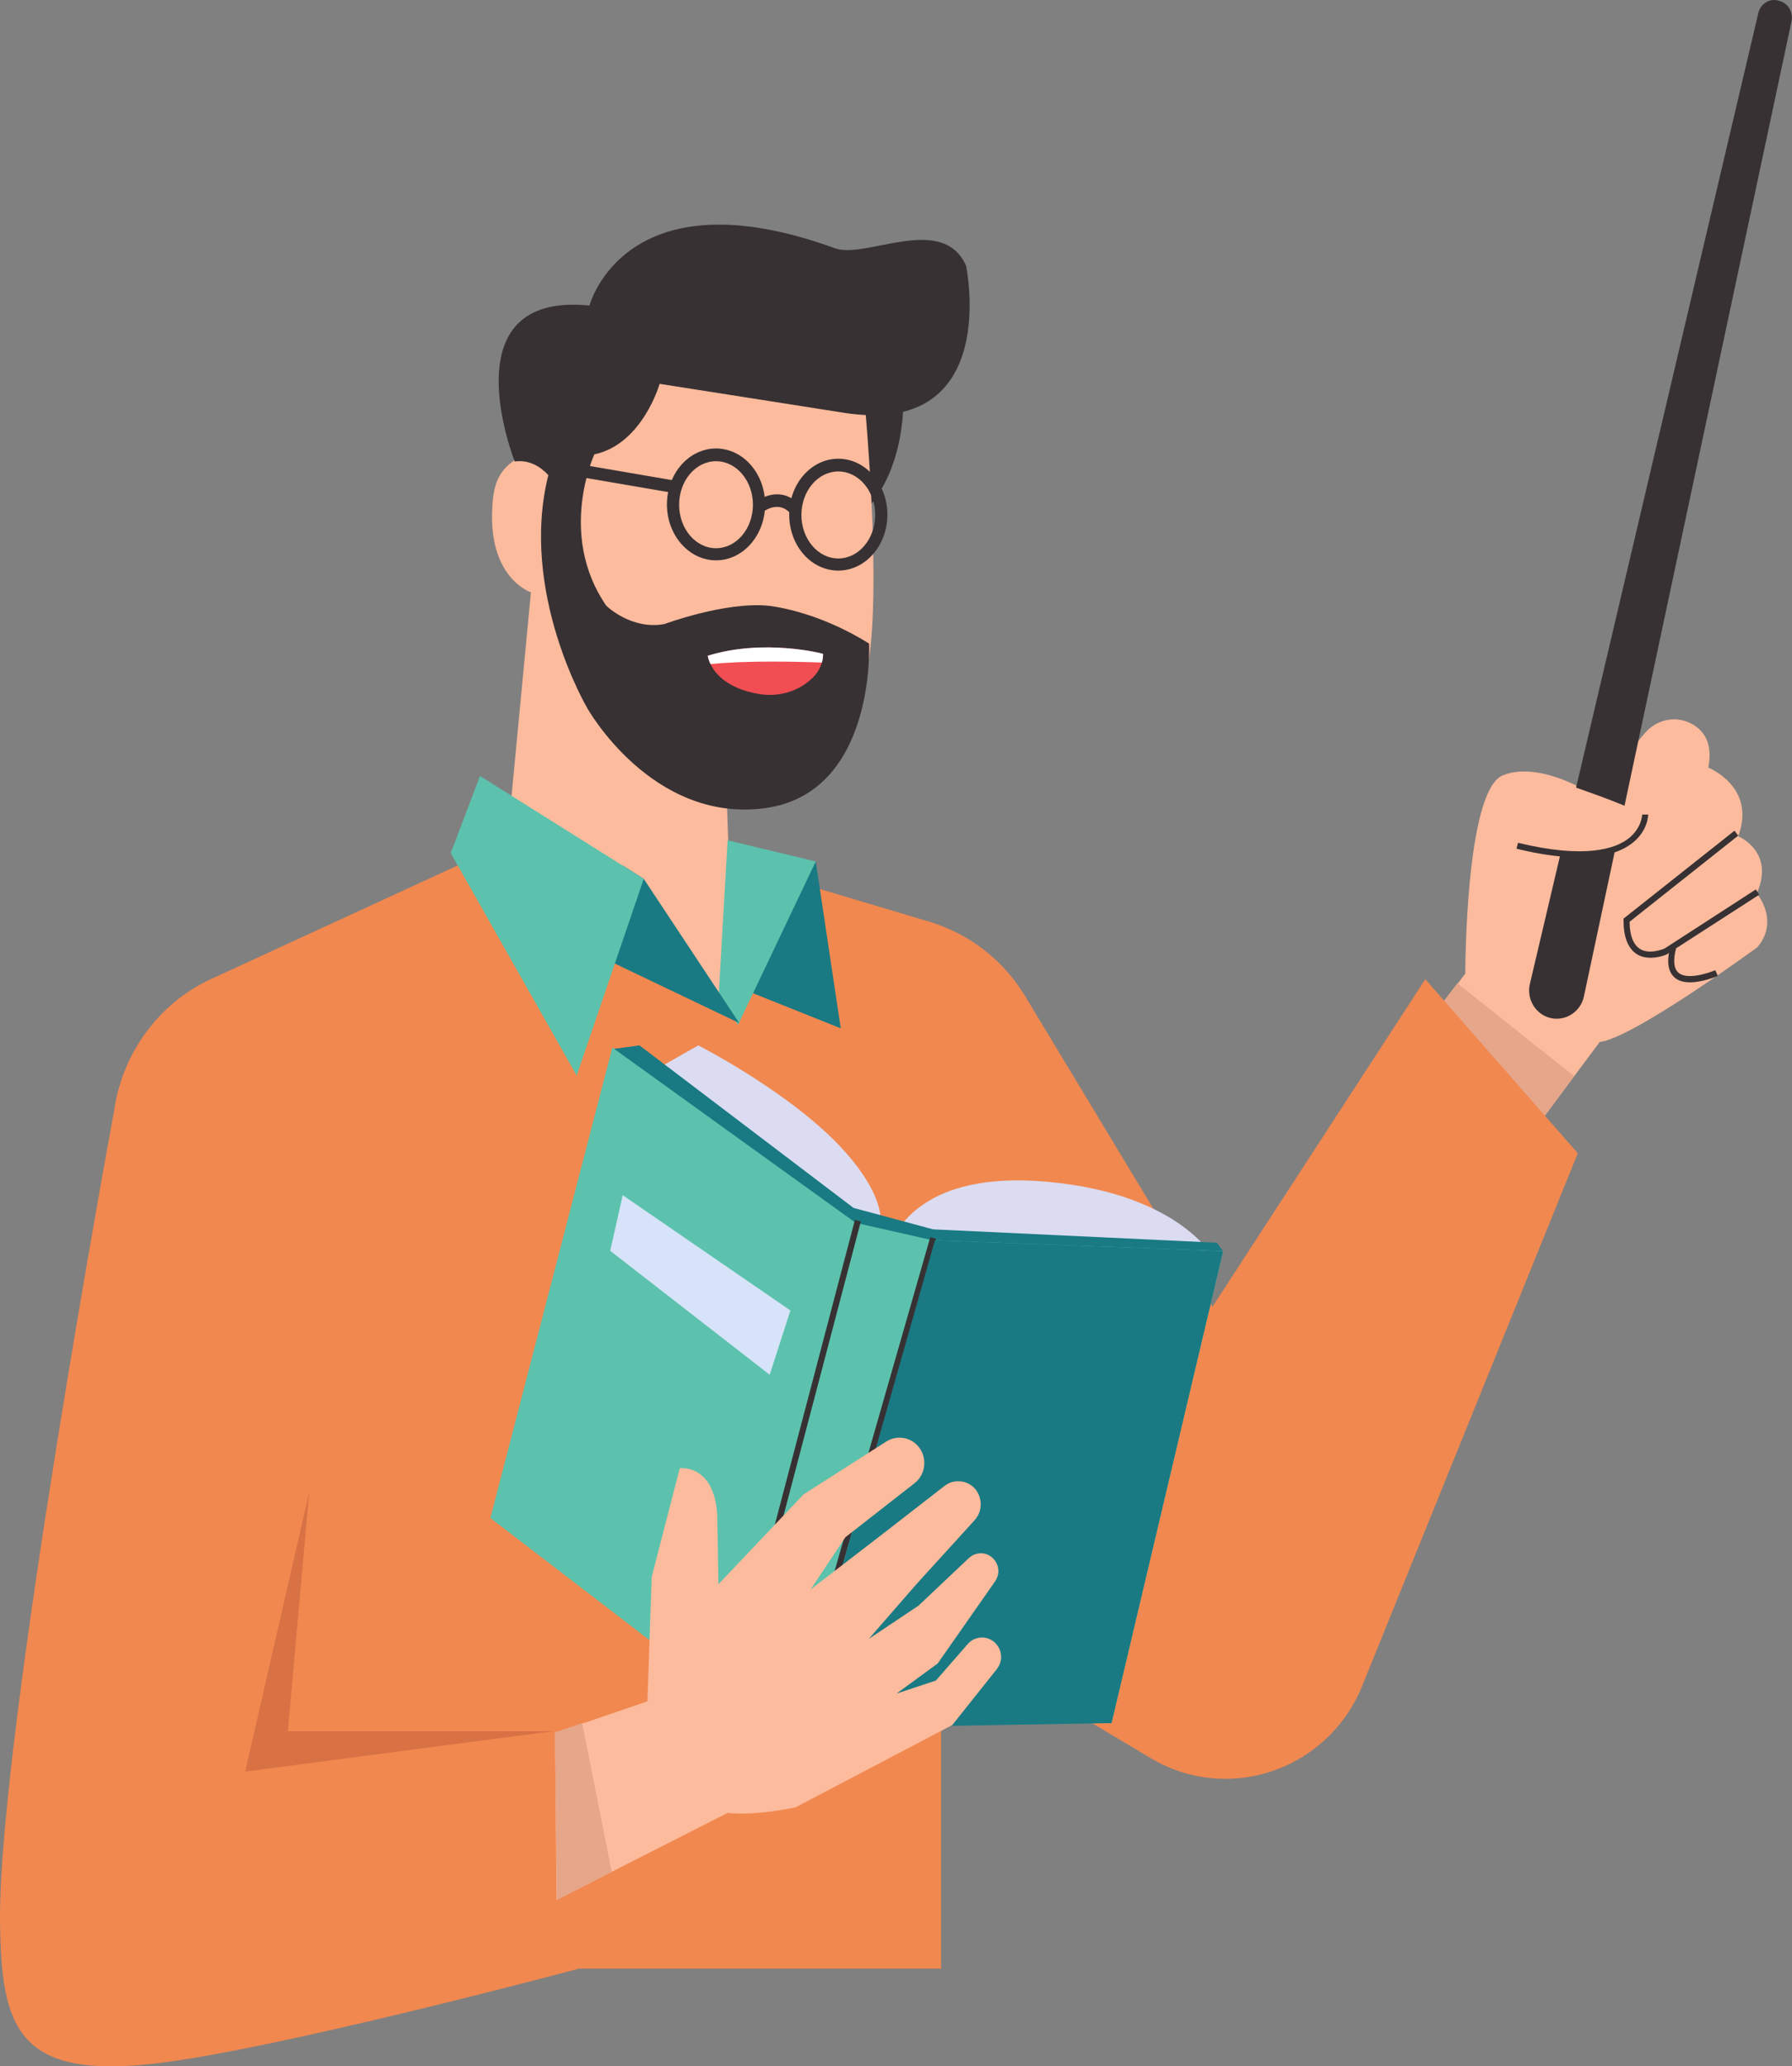 <?xml version="1.0" encoding="UTF-8"?> <svg xmlns="http://www.w3.org/2000/svg" width="308" height="355" viewBox="0 0 308 355" fill="none"><rect x="0" y="0" width="308" height="355" fill="#808080" stroke="none"/> <path d="M238.267 184.938L256.925 203.249L270.605 184.831L274.955 179.012C280.72 178.372 302.052 162.73 302.052 162.73C305.93 158.139 301.947 153.495 301.947 153.495C305.144 146.288 298.75 143.672 298.75 143.672C301.947 135.184 293.613 131.874 293.613 131.874C294.504 127.336 292.565 125.147 290.311 124.133C287.691 122.959 284.651 123.706 282.764 125.895L273.697 136.465C273.697 136.465 264.682 130.593 258.288 133.208C251.841 135.824 251.841 167.268 251.841 167.268L250.583 168.923L238.267 184.938Z" fill="#FCBB9D"></path> <path d="M155.247 67.171C155.247 67.171 156.295 81.052 147.647 88.792L143.664 67.171H155.247Z" fill="#373133"></path> <path d="M238.267 184.938L256.873 203.302L270.552 184.885L250.479 168.923L238.267 184.938Z" fill="#E6A68A"></path> <path d="M148.119 63.755C148.119 63.755 151.578 96.747 149.429 112.762C146.075 137.693 124.848 135.397 124.848 135.397L126.473 182.109H83.6L91.252 101.765C91.252 101.765 84.072 99.416 84.596 87.618C84.753 83.561 85.435 80.785 89.103 78.649C100.267 72.136 112.06 57.029 112.06 57.029L148.119 63.755Z" fill="#FCBB9D"></path> <path d="M166.043 45.657C166.043 45.657 172.228 74.966 145.341 70.962L113.37 65.944C113.37 65.944 110.435 76.3 102.154 78.062C102.154 78.062 95.76 91.782 104.198 104.06C104.198 104.06 108.496 108.278 114.208 107.21C114.208 107.21 124.534 103.366 131.976 104.06C131.976 104.06 140.1 104.754 149.377 110.573C149.377 110.573 150.582 136.411 131.295 138.867C111.955 141.323 100.948 121.677 100.948 121.677C100.948 121.677 89.208 101.818 94.24 81.639C94.24 81.639 91.934 78.756 88.474 79.29C88.474 79.29 76.839 50.035 101.315 52.491C101.315 52.491 107.343 29.482 143.559 42.668C148.905 44.536 162.008 36.582 166.043 45.657Z" fill="#373133"></path> <path d="M121.651 112.655C121.651 112.655 121.703 113.243 122.123 114.097C122.909 115.752 125.058 118.314 130.404 119.222C133.234 119.702 136.169 119.115 138.528 117.407C139.733 116.552 140.834 115.378 141.253 113.83C141.41 113.349 141.463 112.869 141.463 112.335C141.463 112.282 131.295 109.666 121.651 112.655Z" fill="#F04E53"></path> <path d="M121.651 112.655C121.651 112.655 121.703 113.243 122.123 114.097C128.098 113.456 137.27 113.67 141.253 113.83C141.41 113.349 141.463 112.869 141.463 112.335C141.463 112.282 131.295 109.666 121.651 112.655Z" fill="white"></path> <path d="M93.698 78.748L115.819 82.541L115.471 84.646L93.35 80.854L93.698 78.748Z" fill="#373133"></path> <path d="M123.066 96.266C127.731 96.266 131.504 91.942 131.504 86.657C131.504 81.372 127.731 77.048 123.066 77.048C118.402 77.048 114.628 81.372 114.628 86.657C114.628 91.942 118.402 96.266 123.066 96.266ZM123.066 79.237C126.578 79.237 129.408 82.6 129.408 86.71C129.408 90.821 126.578 94.184 123.066 94.184C119.555 94.184 116.724 90.821 116.724 86.71C116.724 82.6 119.555 79.237 123.066 79.237Z" fill="#373133"></path> <path d="M144.083 98.028C148.748 98.028 152.521 93.704 152.521 88.419C152.521 83.134 148.748 78.809 144.083 78.809C139.419 78.809 135.645 83.134 135.645 88.419C135.645 93.757 139.419 98.028 144.083 98.028ZM144.083 80.998C147.595 80.998 150.425 84.361 150.425 88.472C150.425 92.583 147.595 95.946 144.083 95.946C140.572 95.946 137.741 92.583 137.741 88.472C137.741 84.361 140.572 80.998 144.083 80.998Z" fill="#373133"></path> <path d="M135.907 88.258L137.479 86.871C134.754 83.667 131.294 85.109 129.827 86.283L131.137 87.938C131.399 87.778 133.863 85.91 135.907 88.258Z" fill="#373133"></path> <path d="M302.208 2.256L262.952 169.029C262.323 171.645 263.948 174.315 266.516 174.902C269.084 175.489 271.652 173.834 272.229 171.218L307.921 3.644C308.236 2.042 307.292 0.494 305.72 0.12C304.148 -0.36 302.575 0.654 302.208 2.256Z" fill="#373133"></path> <path d="M133.6 150.558C133.6 150.558 127.888 175.329 126.787 175.329C126.787 175.329 100.11 160.168 80.979 147.622L36.325 168.175C27.31 172.339 21.021 180.881 19.605 190.864C19.605 190.864 -0.311 298.541 0.004 330.144C0.213 348.135 2.834 357.211 26.419 354.541C47.331 352.192 99.533 338.206 99.533 338.206H161.745V280.55L197.805 302.064C210.907 309.858 227.784 304.306 233.916 290.159L271.181 198.124L244.975 168.229L208.392 224.496L176.211 171.165C172.49 164.972 166.62 160.435 159.754 158.353L133.6 150.558Z" fill="#F1884F"></path> <path d="M152.469 215.581C152.469 215.581 154.723 200.526 180.614 203.089C202.994 205.278 208.759 216.328 208.759 216.328L152.469 215.581Z" fill="#DBDCF1"></path> <path d="M150.32 214.14C150.32 213.392 154.67 209.015 145.97 198.711C137.322 188.408 120.026 179.6 120.026 179.6L107.028 186.967L150.32 214.14Z" fill="#DBDCF1"></path> <path d="M109.911 179.6L105.508 180.187L105.561 183.283L145.97 210.456L159.649 214.14L210.174 214.887L209.126 213.499L160.383 211.203L146.704 207.52L109.911 179.6Z" fill="#197A83"></path> <path d="M84.281 260.798L125.425 292.348L133.968 294.537L136.955 295.284L191.044 296.032L210.226 214.94L160.697 213.072L160.016 213.018L147.07 210.082L105.246 179.973L84.281 260.798Z" fill="#5CC2AD"></path> <path d="M127.94 170.044L144.502 176.664L140.204 147.996L127.94 170.044Z" fill="#197A83"></path> <path d="M125.058 144.366L140.205 147.996L126.84 176.076L123.538 170.791L125.058 144.366Z" fill="#5CC2AD"></path> <path d="M135.854 225.137L107.028 205.331L104.879 214.887L132.291 236.187L135.854 225.137Z" fill="#D6E3F8"></path> <path d="M146.941 209.581L147.954 209.857L126.314 292.154L125.302 291.877L146.941 209.581Z" fill="#373133"></path> <path d="M159.894 212.529L160.9 212.828L137.101 295.844L136.094 295.544L159.894 212.529Z" fill="#373133"></path> <path d="M137.112 296.138L140.1 296.886L191.044 296.032L210.226 214.94L160.697 213.072L137.112 296.138Z" fill="#197A83"></path> <path d="M95.393 297.633L95.655 326.408L105.089 321.603L125.058 311.46C130.089 311.994 136.745 310.499 136.745 310.499L163.685 296.352L171.337 286.743C171.809 286.102 172.071 285.408 172.071 284.661C172.071 284.02 171.861 283.326 171.494 282.792C170.289 280.977 167.721 280.817 166.306 282.472L160.855 288.718L154.094 290.96L161.169 285.782L171.023 271.688C171.389 271.154 171.599 270.514 171.599 269.927C171.599 269.339 171.442 268.752 171.075 268.218C170.027 266.617 167.878 266.403 166.515 267.684L157.867 275.852L149.324 281.564L157.553 272.115L167.511 261.171C168.192 260.424 168.559 259.463 168.559 258.449C168.559 257.595 168.297 256.687 167.721 255.94C166.41 254.285 163.999 253.965 162.322 255.299L151.106 264.001L139.314 273.076L145.289 264.108L157.186 254.819C158.287 253.965 158.863 252.683 158.863 251.349C158.863 250.548 158.653 249.747 158.234 249.053C156.976 246.971 154.303 246.384 152.312 247.665L138.108 256.741L123.485 272.169L123.276 260.317C122.752 251.402 116.829 252.256 116.829 252.256L112.007 270.941L111.273 292.295L100.162 296.085L95.393 297.633Z" fill="#FCBB9D"></path> <path d="M99.795 162.73L127.049 175.756L110.644 150.985L107.028 148.69L99.795 162.73Z" fill="#197A83"></path> <path d="M99.114 184.778L110.645 150.986L82.5 133.315L77.468 146.555L99.114 184.778Z" fill="#5CC2AD"></path> <path d="M262.795 132.621C262.795 132.621 279.148 137.8 282.502 140.042C282.502 140.042 281.401 150.879 260.699 145.167L262.795 132.621Z" fill="#FCBB9D"></path> <path d="M53.149 256.313L49.48 297.42H95.078L42.143 304.36L53.149 256.313Z" fill="#D87245"></path> <path d="M95.393 297.633L95.707 326.408L105.141 321.603L100.057 296.032L95.393 297.633Z" fill="#E6A68A"></path> <path d="M271.496 147.302C275.479 147.302 278.519 146.448 280.615 144.793C283.236 142.711 283.288 140.042 283.288 139.935H282.24C282.24 140.042 282.187 142.177 279.986 143.992C277.628 145.861 272.387 147.569 260.908 144.793L260.646 145.807C264.734 146.821 268.403 147.302 271.496 147.302Z" fill="#373133"></path> <path d="M283.707 164.545C285.227 164.545 286.538 163.958 286.59 163.905L286.643 163.851L302.366 153.708L301.789 152.801L286.118 162.944C285.856 163.05 283.445 164.065 281.821 162.997C280.72 162.25 280.091 160.702 280.091 158.353L298.75 143.565L298.121 142.711L279.043 157.819V158.086C279.043 160.968 279.777 162.89 281.297 163.905C282.03 164.385 282.921 164.545 283.707 164.545Z" fill="#373133"></path> <path d="M290.468 168.763C292.67 168.763 295.081 167.748 295.238 167.642L294.818 166.681C293.561 167.214 289.944 168.389 288.477 167.108C287.691 166.414 287.533 165.026 288.057 162.997L287.062 162.73C286.433 165.186 286.695 166.947 287.795 167.908C288.477 168.549 289.473 168.763 290.468 168.763Z" fill="#373133"></path> </svg> 